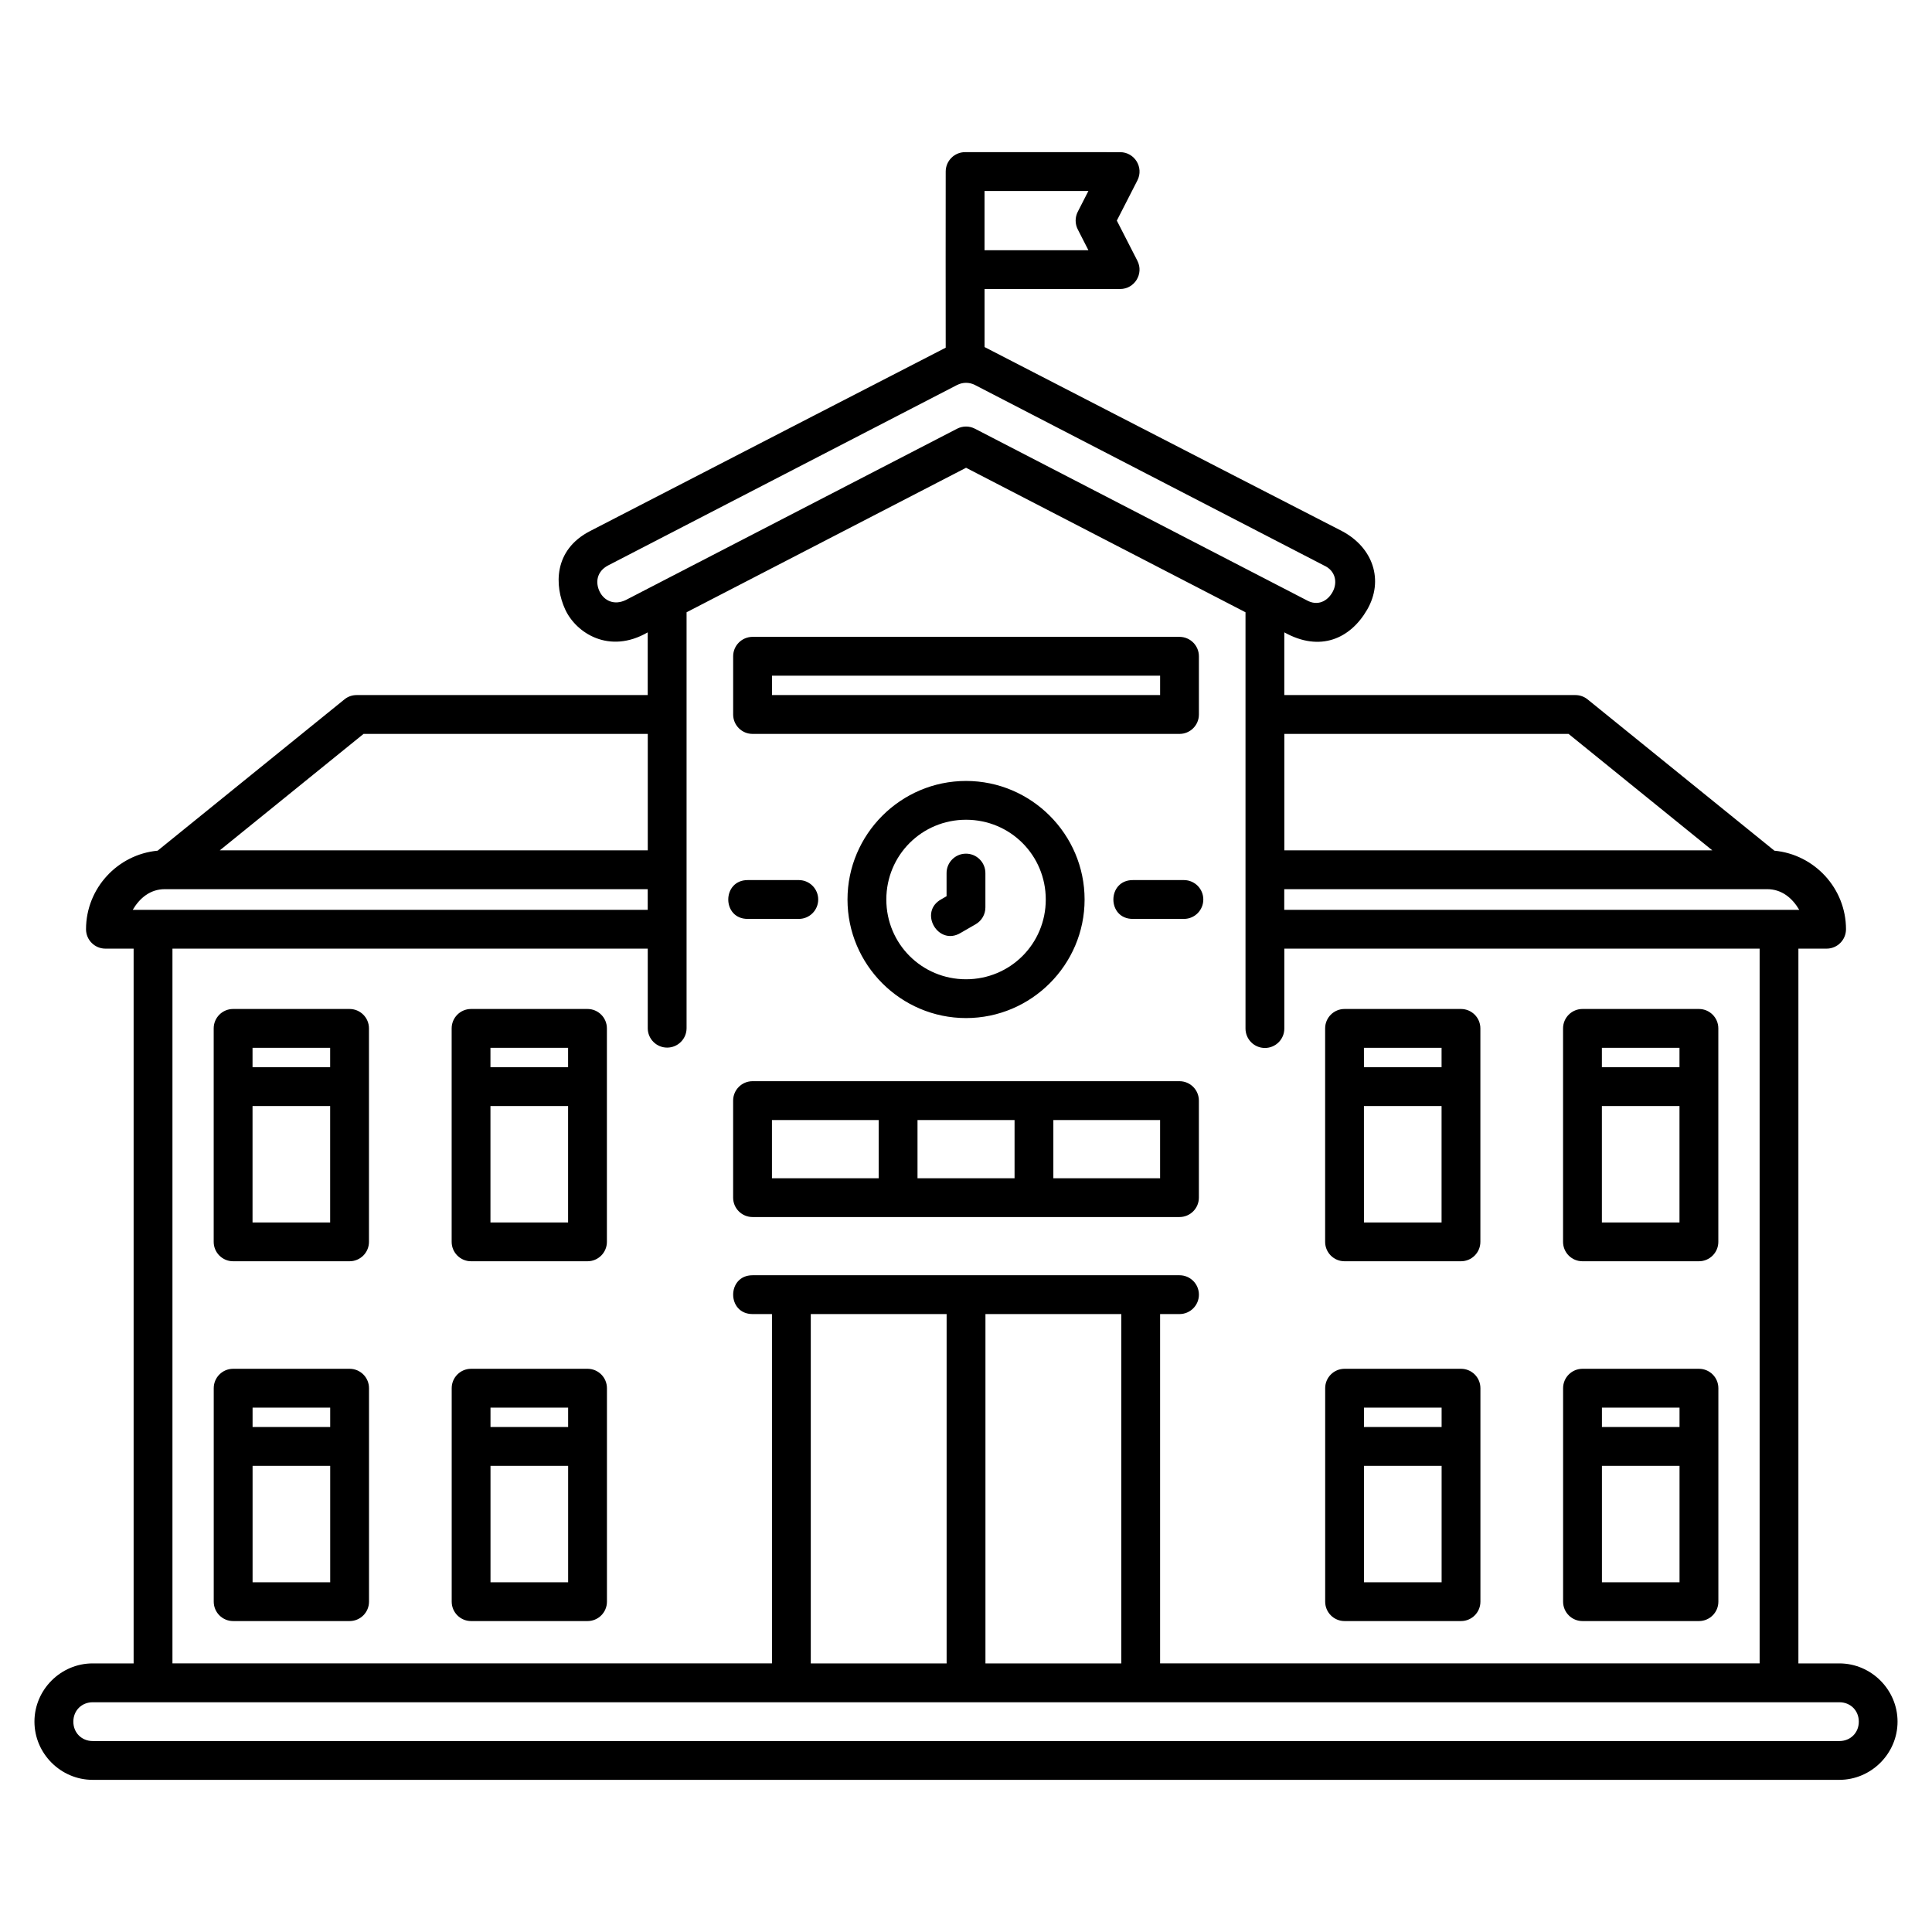 <?xml version="1.0" encoding="UTF-8"?>
<!-- Uploaded to: ICON Repo, www.svgrepo.com, Generator: ICON Repo Mixer Tools -->
<svg fill="#000000" width="800px" height="800px" version="1.1" viewBox="144 144 512 512" xmlns="http://www.w3.org/2000/svg">
 <path d="m399.77 184.32c-2.84 0-5.144 2.301-5.148 5.141-0.039 15.656 0 31.078 0 46.68 0 0-62.871 32.375-94.215 48.582-9.781 5.019-9.484 14.574-6.621 20.793 2.863 6.219 11.645 11.969 21.867 6.066v16.621h-77.145c-1.18 0-2.32 0.391-3.234 1.145l-49.504 40.094c-10.598 0.984-18.973 9.973-18.973 20.816 0 2.84 2.305 5.141 5.141 5.141h7.473v189.42h-10.852c-8.457 0-15.43 6.969-15.43 15.43 0 8.457 6.969 15.43 15.43 15.43h462.88c8.457 0 15.43-6.969 15.43-15.43 0-8.457-6.969-15.43-15.43-15.43h-10.844v-189.42h7.473c2.84 0 5.137-2.305 5.141-5.141 0-10.844-8.375-19.832-18.973-20.816l-49.504-40.094c-0.914-0.742-2.055-1.145-3.234-1.145h-77.145v-16.625c9.531 5.312 17.527 1.66 21.961-6.019 4.434-7.676 1.676-16.438-6.758-20.859-33.996-17.445-94.641-48.73-94.641-48.73v-15.379h35.93c3.836 0 6.32-4.059 4.578-7.477l-5.453-10.652 5.453-10.652c1.75-3.422-0.734-7.484-4.578-7.484zm5.141 10.289h27.527l-2.816 5.504c-0.754 1.473-0.754 3.215 0 4.684l2.816 5.512h-27.527zm-5.027 50.844c0.863-0.02 1.715 0.172 2.481 0.57l92.508 47.836c3.078 1.379 3.637 4.512 2.301 6.981-1.336 2.465-3.981 3.914-6.977 2.188-29.273-15.133-58.555-30.277-87.828-45.414-1.48-0.766-3.242-0.766-4.723 0l-87.785 45.391c-3.121 1.508-5.762 0.172-6.941-2.211-1.18-2.391-0.816-5.328 2.211-6.934l92.516-47.836c0.695-0.348 1.457-0.547 2.238-0.57zm0.133 22.512 74.055 38.293v110.27c-0.02 2.859 2.281 5.195 5.144 5.195 2.859 0 5.172-2.332 5.144-5.195v-21.133h125.96v189.42h-158.88v-92.574h5.141c2.844 0 5.144-2.305 5.144-5.144 0-2.844-2.305-5.144-5.144-5.144h-113.14c-6.859 0-6.859 10.289 0 10.289h5.141v92.574h-158.88v-189.42h125.96v21.133c0.02 2.82 2.32 5.098 5.144 5.098 2.82 0 5.117-2.273 5.144-5.098v-110.27zm-56.574 44.809c-2.844 0-5.148 2.305-5.148 5.148v15.43c0 2.84 2.309 5.144 5.148 5.141h113.14c2.84 0 5.141-2.305 5.141-5.141v-15.43c0-2.84-2.301-5.144-5.141-5.148zm5.141 10.289h102.86v5.141h-102.86zm-108.24 15.43h75.324v30.859h-113.42zm244.02 0h75.324l38.098 30.859h-113.42zm-84.352 12.469c-17.289 0-31.414 14.129-31.414 31.422s14.121 31.414 31.414 31.414c17.289 0 31.418-14.121 31.418-31.414s-14.129-31.422-31.418-31.422zm0 10.281c11.73 0 21.129 9.406 21.129 21.141s-9.398 21.133-21.129 21.133-21.125-9.398-21.125-21.133 9.395-21.141 21.125-21.141zm-0.094 8.988c-2.84 0.039-5.106 2.379-5.066 5.219v6.059l-1.336 0.773c-6.231 3.344-0.875 12.629 5.141 8.906l3.91-2.254c1.594-0.918 2.574-2.617 2.574-4.457v-9.027c0.039-2.898-2.32-5.262-5.223-5.219zm-57.723 7c-6.926-0.039-6.926 10.355 0 10.289h13.547c2.82-0.02 5.094-2.32 5.094-5.144 0-2.82-2.273-5.117-5.094-5.144zm102.06 0c-6.926-0.039-6.926 10.355 0 10.289h13.543c2.82-0.02 5.094-2.32 5.094-5.144 0-2.82-2.273-5.117-5.094-5.144zm-256.55 2.406h127.95v5.477h-136.48c1.832-3.086 4.59-5.477 8.527-5.477zm296.64 0h127.95c3.938 0 6.695 2.387 8.527 5.477h-136.48zm-278.57 31.754c-2.84 0-5.141 2.305-5.141 5.141v56.574c0 2.84 2.305 5.141 5.141 5.141h30.859c2.844 0 5.148-2.301 5.148-5.141v-56.574c0-2.844-2.309-5.144-5.148-5.141zm63.062 0c-2.84 0-5.141 2.305-5.141 5.141v56.574c0 2.84 2.305 5.141 5.141 5.141h30.859c2.84 0 5.141-2.305 5.141-5.141v-56.574c0-2.84-2.305-5.141-5.141-5.141zm231.48 0c-2.84 0-5.141 2.305-5.141 5.141v56.574c0 2.84 2.305 5.141 5.141 5.141h30.859c2.84 0 5.141-2.305 5.141-5.141v-56.574c0-2.84-2.305-5.141-5.141-5.141zm63.059 0c-2.844 0-5.148 2.301-5.148 5.141v56.574c0 2.844 2.309 5.144 5.148 5.141h30.859c2.84 0 5.141-2.305 5.141-5.141v-56.574c0-2.84-2.305-5.141-5.141-5.141zm-352.45 10.289h20.57v5.141h-20.57zm63.051 0h20.574v5.141h-20.574zm231.48 0h20.574v5.141h-20.57zm63.059 0h20.566v5.141h-20.566zm-225.08 8.848c-2.84 0-5.144 2.301-5.148 5.141v25.719c0 2.84 2.309 5.141 5.148 5.141h113.14c2.84 0 5.137-2.305 5.141-5.141v-25.719c0-2.84-2.305-5.137-5.141-5.141zm-132.51 6.582h20.57v30.859h-20.57zm63.051 0h20.574v30.859h-20.574zm231.48 0h20.574v30.859h-20.57zm63.059 0h20.566v30.859h-20.566zm-219.94 3.707h28.285v15.43h-28.285zm38.574 0h25.719v15.43h-25.719zm36 0h28.289v15.43h-28.289zm-64.285 51.43h36v92.574h-36zm46.289 0h36v92.574h-36zm-199.37 14.496c-2.84 0-5.141 2.305-5.141 5.141v56.574c0 2.84 2.305 5.141 5.141 5.141h30.859c2.844 0.004 5.148-2.301 5.148-5.141v-56.574c0-2.844-2.309-5.144-5.148-5.141zm63.062 0c-2.84 0-5.141 2.305-5.141 5.141v56.574c0 2.84 2.305 5.141 5.141 5.141h30.859c2.84 0 5.141-2.305 5.141-5.141v-56.574c0-2.84-2.305-5.141-5.141-5.141zm231.48 0c-2.84 0-5.141 2.305-5.141 5.141v56.574c0 2.84 2.305 5.141 5.141 5.141h30.859c2.84 0 5.141-2.305 5.141-5.141v-56.574c0-2.84-2.305-5.141-5.141-5.141zm63.059 0c-2.844 0-5.148 2.301-5.148 5.141v56.574c0 2.844 2.309 5.144 5.148 5.141h30.859c2.84 0 5.141-2.305 5.141-5.141v-56.574c0-2.84-2.305-5.141-5.141-5.141zm-352.45 10.289h20.57v5.141h-20.57zm63.051 0h20.574v5.141h-20.574zm231.48 0h20.574v5.141h-20.57zm63.059 0h20.566v5.141h-20.566zm-357.59 15.43h20.57v30.859h-20.57zm63.051 0h20.574v30.859h-20.574zm231.48 0h20.574v30.859h-20.57zm63.059 0h20.566v30.859h-20.566zm-399.95 62.652h462.88c2.938 0 5.148 2.203 5.148 5.141s-2.207 5.141-5.148 5.141h-462.88c-2.938 0-5.141-2.199-5.141-5.141 0-2.938 2.203-5.141 5.141-5.141z"/>
</svg>